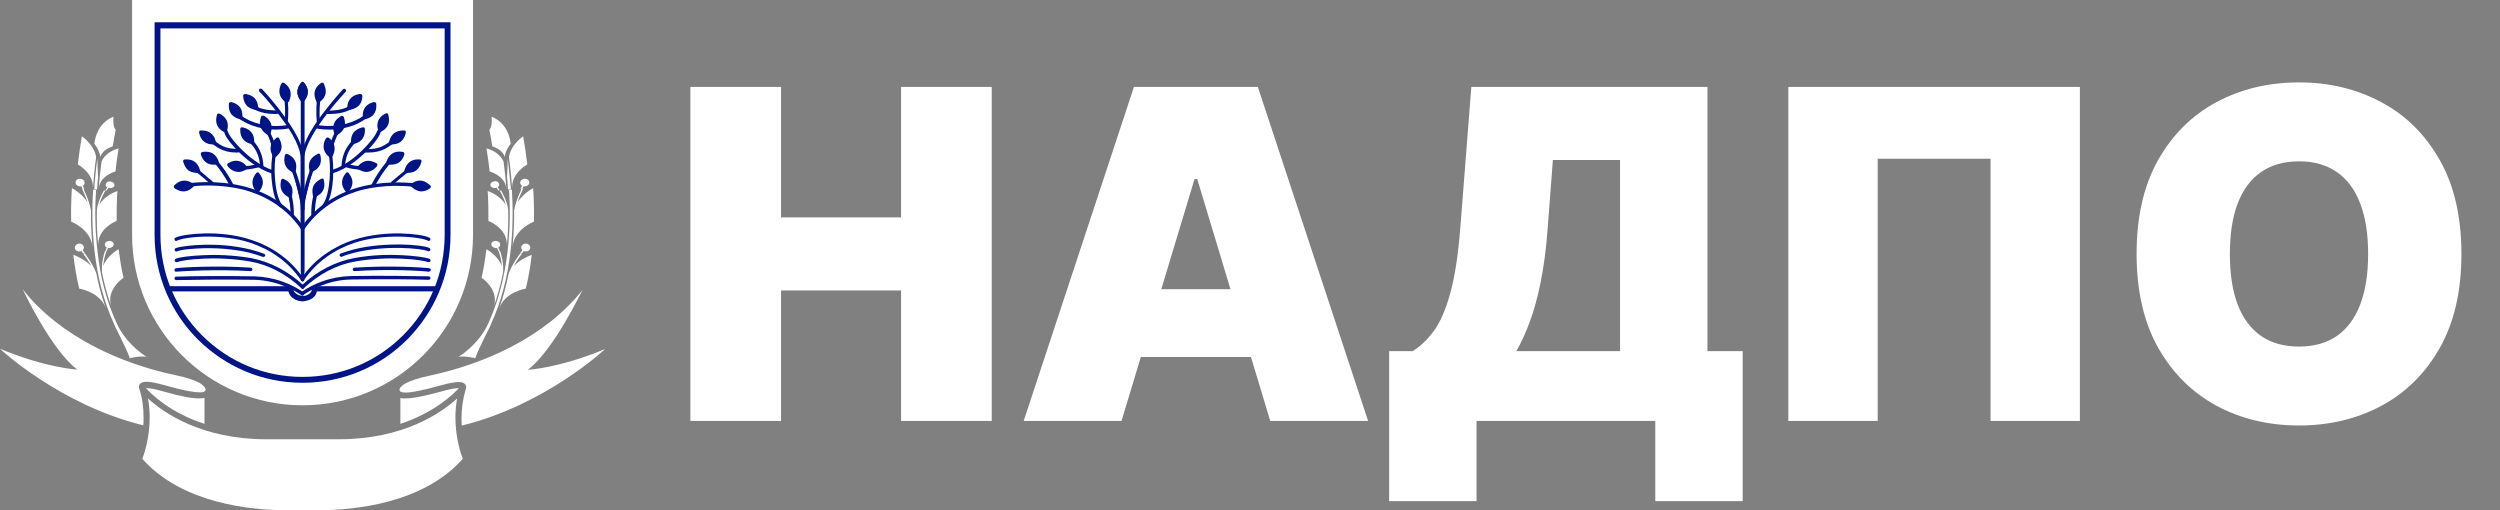 <?xml version="1.0" encoding="UTF-8"?> <svg xmlns="http://www.w3.org/2000/svg" width="196" height="40" viewBox="0 0 196 40" fill="none"><rect x="0" y="0" width="196" height="40" fill="#808080" stroke="none"/><path d="M12.848 30.7C14.247 31.103 15.091 31.237 15.628 31.237C15.781 31.237 15.916 31.218 16.031 31.198L16.031 33.231C13.327 32.349 11.87 30.911 11.448 30.431C11.467 30.431 11.467 30.431 11.486 30.431C11.716 30.431 12.138 30.489 12.848 30.7ZM16.011 30.7C15.992 30.719 15.877 30.777 15.628 30.757C15.187 30.757 14.362 30.623 12.982 30.221C12.234 30.01 11.793 29.933 11.486 29.933C11.313 29.933 11.179 29.952 11.064 30.029C10.949 30.086 10.872 30.24 10.892 30.335C10.892 30.412 10.911 30.47 10.93 30.508C11.179 31.275 11.256 32.023 11.256 32.733C11.256 32.943 11.256 33.154 11.237 33.346C4.66 31.735 0 27.344 0 27.344C3.643 28.859 6.059 28.974 6.059 28.974C4.008 27.44 1.783 22.685 1.783 22.685C4.717 26.424 9.549 28.533 13.768 29.415C14.707 29.607 15.302 29.837 15.666 30.029C15.685 30.048 16.376 30.47 16.011 30.7ZM35.705 32.733C35.705 34.305 36.126 35.57 36.28 35.973C33.173 39.482 27.766 40 24.985 40C24.449 40 22.991 40 22.454 40C19.674 40 14.267 39.482 11.16 35.973C11.313 35.57 11.735 34.305 11.735 32.733C11.735 32.253 11.697 31.755 11.601 31.237C12.809 32.349 15.781 34.439 20.882 34.439C21.687 34.439 25.772 34.439 26.558 34.439C31.659 34.439 34.631 32.349 35.839 31.237C35.743 31.755 35.705 32.272 35.705 32.733ZM41.38 28.993C41.38 28.993 43.797 28.878 47.44 27.363C47.44 27.363 42.78 31.755 36.203 33.365C36.184 33.173 36.184 32.963 36.184 32.752C36.184 32.061 36.28 31.294 36.51 30.527C36.529 30.489 36.548 30.451 36.548 30.355C36.548 30.259 36.491 30.105 36.376 30.048C36.261 29.971 36.126 29.952 35.954 29.952C35.647 29.952 35.206 30.029 34.458 30.24C33.078 30.623 32.253 30.777 31.812 30.777C31.582 30.777 31.467 30.738 31.428 30.719C31.064 30.489 31.754 30.067 31.774 30.067C32.138 29.875 32.732 29.645 33.672 29.453C37.91 28.552 42.723 26.462 45.676 22.723C45.657 22.704 43.432 27.459 41.38 28.993ZM31.39 33.231L31.39 31.198C31.505 31.237 31.639 31.237 31.793 31.237C32.33 31.237 33.154 31.083 34.573 30.7C35.302 30.489 35.724 30.431 35.935 30.431C35.954 30.431 35.954 30.431 35.973 30.431C35.551 30.892 34.094 32.33 31.39 33.231Z" fill="white"></path><path d="M10.355 0L10.355 18.408C10.355 25.791 16.338 31.774 23.721 31.774C31.103 31.774 37.086 25.791 37.086 18.408V0L10.355 0Z" fill="white"></path><path d="M35.321 1.745L35.321 18.409C35.321 21.63 34.017 24.506 31.927 26.616C29.818 28.725 26.922 30.01 23.72 30.01C20.499 30.01 17.622 28.706 15.513 26.616C13.404 24.506 12.119 21.611 12.119 18.409L12.119 1.745L35.321 1.745ZM34.861 2.224L12.579 2.224L12.579 18.409C12.579 21.381 13.73 24.18 15.839 26.29C17.948 28.399 20.748 29.549 23.72 29.549C26.692 29.549 29.492 28.399 31.601 26.29C33.711 24.18 34.861 21.381 34.861 18.409L34.861 2.224Z" fill="#001585"></path><path d="M9.299 19.54C9.395 20.288 9.51 21.036 9.683 21.784C9.683 21.764 8.283 22.704 8.724 24.027C8.417 23.145 8.168 22.263 7.995 21.343V21.323C7.957 20.844 8.034 20.345 8.149 19.943C8.168 19.847 8.206 19.751 8.245 19.674L8.36 19.655C8.245 19.962 8.13 20.384 8.091 20.844C8.398 20.096 9.088 19.655 9.299 19.54ZM9.146 25.331C9.875 27.018 11.62 28.111 11.562 27.977C10.987 27.881 10.162 28.073 10.181 28.092C9.913 27.287 8.916 25.446 8.954 25.427C8.13 23.644 7.65 21.707 7.42 19.77L7.65 19.751C7.861 21.669 8.321 23.567 9.146 25.331ZM8.302 24.18C7.861 22.896 6.231 22.627 6.212 22.627C6.001 21.745 5.848 20.863 5.752 19.981C5.963 20.058 6.653 20.326 7.152 20.863C6.941 20.48 6.711 20.134 6.519 19.885L6.653 19.866C6.711 19.943 6.768 20.039 6.845 20.134C7.094 20.499 7.382 20.959 7.554 21.438C7.727 22.359 7.976 23.279 8.302 24.18Z" fill="white"></path><path d="M7.305 14.861L7.535 14.88C7.42 16.51 7.459 18.14 7.65 19.751L7.42 19.77C7.229 18.14 7.19 16.491 7.305 14.861ZM6.5 19.655C6.557 19.712 6.596 19.77 6.653 19.847L6.519 19.866C6.481 19.808 6.442 19.77 6.404 19.712L6.385 19.674L6.346 19.693C6.308 19.712 6.289 19.712 6.251 19.712C6.059 19.732 5.886 19.617 5.867 19.444C5.848 19.271 6.001 19.118 6.193 19.099C6.385 19.08 6.557 19.214 6.577 19.367C6.577 19.444 6.557 19.521 6.519 19.578L6.5 19.598V19.655ZM9.204 14.976C9.146 15.762 9.146 16.529 9.146 17.316C9.146 17.316 7.574 17.929 7.708 19.31C7.612 18.389 7.574 17.45 7.593 16.529V16.51C7.631 16.031 7.823 15.552 8.015 15.187C8.053 15.091 8.111 15.014 8.149 14.938H8.264C8.091 15.226 7.9 15.628 7.785 16.05C8.206 15.36 8.973 15.053 9.204 14.976ZM6.672 15.091C6.864 15.494 7.037 15.992 7.133 16.491C7.113 17.431 7.171 18.389 7.248 19.329C7.113 17.968 5.579 17.373 5.579 17.373C5.56 16.491 5.579 15.609 5.637 14.746C5.829 14.842 6.462 15.245 6.864 15.858C6.73 15.456 6.557 15.072 6.423 14.784H6.557C6.577 14.899 6.615 14.995 6.672 15.091ZM8.916 19.118V19.137C8.935 19.271 8.801 19.406 8.609 19.444H8.59H8.513H8.475L8.456 19.482C8.437 19.54 8.398 19.598 8.379 19.655L8.264 19.674C8.302 19.578 8.322 19.502 8.36 19.444L8.379 19.406L8.341 19.387C8.283 19.348 8.226 19.291 8.226 19.214V19.195C8.206 19.041 8.341 18.907 8.532 18.888H8.552C8.724 18.869 8.878 18.965 8.916 19.118Z" fill="white"></path><path d="M7.402 11.275C7.44 10.796 7.709 9.626 8.898 9.146C8.898 9.146 8.802 9.875 9.07 10.182C8.974 10.604 8.917 11.045 8.84 11.467C8.495 11.601 8.054 11.793 7.862 12.291C7.805 11.889 7.613 11.543 7.402 11.275ZM7.632 12.445C7.632 12.924 7.67 13.403 7.69 13.864C7.651 14.19 7.632 14.535 7.613 14.861L7.383 14.842C7.44 14.055 7.517 13.25 7.632 12.445ZM6.501 14.592C6.539 14.65 6.577 14.726 6.616 14.803H6.482C6.443 14.746 6.424 14.688 6.405 14.65L6.386 14.611H6.347C6.309 14.611 6.271 14.631 6.251 14.611C6.06 14.592 5.906 14.458 5.925 14.286C5.945 14.113 6.098 13.998 6.309 14.017C6.501 14.036 6.654 14.19 6.635 14.343C6.635 14.42 6.597 14.477 6.539 14.535L6.482 14.554L6.501 14.592ZM7.747 14.803C7.785 14.094 7.862 13.384 7.958 12.675C8.265 11.946 9.089 11.678 9.3 11.639C9.204 12.234 9.109 12.847 9.051 13.442C9.051 13.442 7.805 13.768 7.747 14.803ZM7.536 12.33C7.421 13.135 7.344 13.96 7.287 14.765C7.364 13.576 6.117 12.905 6.098 12.886C6.194 12.138 6.29 11.409 6.424 10.681C6.616 10.834 7.421 11.447 7.536 12.33ZM8.994 14.496C8.974 14.65 8.84 14.746 8.648 14.746H8.629L8.533 14.726H8.495L8.476 14.765C8.437 14.822 8.399 14.861 8.361 14.938H8.246C8.303 14.861 8.342 14.784 8.38 14.726L8.399 14.707L8.38 14.688C8.322 14.631 8.284 14.573 8.284 14.496V14.477C8.303 14.324 8.437 14.209 8.629 14.228H8.648C8.84 14.247 8.974 14.362 8.974 14.516L8.994 14.496Z" fill="white"></path><path d="M38.139 19.54C38.043 20.288 37.928 21.036 37.756 21.784C37.756 21.764 39.155 22.704 38.714 24.027C39.021 23.145 39.27 22.263 39.443 21.343V21.323C39.481 20.844 39.405 20.345 39.29 19.943C39.27 19.847 39.232 19.751 39.194 19.674L39.079 19.655C39.194 19.962 39.309 20.384 39.347 20.844C39.04 20.096 38.35 19.655 38.139 19.54ZM38.292 25.331C37.564 27.018 35.819 28.111 35.876 27.977C36.452 27.881 37.276 28.073 37.257 28.092C37.526 27.287 38.523 25.446 38.484 25.427C39.309 23.644 39.788 21.707 40.018 19.77L39.788 19.751C39.558 21.669 39.098 23.567 38.292 25.331ZM39.136 24.18C39.577 22.896 41.207 22.627 41.226 22.627C41.437 21.745 41.591 20.863 41.687 19.981C41.476 20.058 40.785 20.326 40.287 20.863C40.478 20.48 40.728 20.134 40.919 19.885L40.785 19.866C40.728 19.943 40.67 20.039 40.593 20.134C40.344 20.499 40.057 20.959 39.884 21.438C39.692 22.359 39.462 23.279 39.136 24.18Z" fill="white"></path><path d="M40.133 14.861L39.903 14.88C40.018 16.51 39.979 18.14 39.788 19.751L40.018 19.77C40.209 18.14 40.229 16.491 40.133 14.861ZM40.938 19.655C40.881 19.712 40.842 19.77 40.785 19.847L40.919 19.866C40.957 19.808 40.996 19.77 41.034 19.712L41.053 19.674L41.092 19.693C41.13 19.712 41.149 19.712 41.187 19.712C41.379 19.732 41.552 19.617 41.571 19.444C41.59 19.271 41.437 19.118 41.245 19.099C41.053 19.08 40.881 19.214 40.861 19.367C40.861 19.444 40.881 19.521 40.919 19.578L40.938 19.598V19.655ZM38.234 14.976C38.292 15.762 38.292 16.529 38.292 17.316C38.292 17.316 39.864 17.929 39.73 19.31C39.826 18.389 39.864 17.45 39.845 16.529V16.51C39.807 16.031 39.615 15.552 39.423 15.187C39.385 15.091 39.327 15.014 39.289 14.938H39.174C39.346 15.226 39.538 15.628 39.653 16.05C39.212 15.36 38.465 15.053 38.234 14.976ZM40.766 15.091C40.574 15.494 40.401 15.992 40.305 16.491C40.325 17.431 40.267 18.389 40.19 19.329C40.325 17.968 41.858 17.373 41.858 17.373C41.878 16.491 41.858 15.609 41.801 14.746C41.609 14.842 40.977 15.245 40.574 15.858C40.708 15.456 40.881 15.072 41.015 14.784H40.881C40.861 14.899 40.804 14.995 40.766 15.091ZM38.522 19.118V19.137C38.503 19.271 38.637 19.406 38.829 19.444H38.848H38.925H38.963L38.982 19.482C39.001 19.54 39.04 19.598 39.059 19.655L39.174 19.674C39.136 19.578 39.116 19.502 39.078 19.444L39.059 19.406L39.097 19.387C39.155 19.348 39.212 19.291 39.212 19.214V19.195C39.231 19.041 39.097 18.907 38.906 18.888H38.886C38.714 18.869 38.541 18.965 38.522 19.118Z" fill="white"></path><path d="M40.037 11.275C39.999 10.796 39.73 9.626 38.541 9.146C38.541 9.146 38.637 9.875 38.369 10.182C38.465 10.604 38.522 11.045 38.599 11.467C38.944 11.601 39.385 11.793 39.577 12.291C39.615 11.889 39.826 11.543 40.037 11.275ZM39.807 12.445C39.807 12.924 39.769 13.403 39.749 13.864C39.788 14.19 39.807 14.535 39.826 14.861L40.056 14.842C39.98 14.055 39.903 13.25 39.807 12.445ZM40.919 14.592C40.881 14.65 40.842 14.726 40.804 14.803H40.938C40.977 14.746 40.996 14.688 41.015 14.65L41.034 14.611H41.072C41.111 14.611 41.149 14.631 41.168 14.611C41.36 14.592 41.514 14.458 41.494 14.286C41.475 14.113 41.322 13.998 41.111 14.017C40.919 14.036 40.766 14.19 40.785 14.343C40.785 14.42 40.823 14.477 40.881 14.535L40.9 14.554L40.919 14.592ZM39.692 14.803C39.654 14.094 39.577 13.384 39.481 12.675C39.174 11.946 38.35 11.678 38.139 11.639C38.234 12.234 38.33 12.847 38.388 13.442C38.369 13.442 39.634 13.768 39.692 14.803ZM39.903 12.33C40.018 13.135 40.095 13.96 40.152 14.765C40.075 13.576 41.322 12.905 41.341 12.886C41.245 12.138 41.149 11.409 41.015 10.681C40.804 10.834 40.018 11.447 39.903 12.33ZM38.446 14.496C38.465 14.65 38.599 14.746 38.791 14.746H38.81L38.886 14.726L38.925 14.707L38.944 14.746C38.982 14.803 39.021 14.842 39.059 14.918H39.174C39.117 14.842 39.078 14.765 39.04 14.707L39.021 14.688L39.04 14.669C39.097 14.611 39.136 14.554 39.136 14.477V14.458C39.117 14.305 38.982 14.19 38.791 14.209H38.772C38.58 14.228 38.446 14.343 38.446 14.496Z" fill="white"></path><path d="M34.181 22.848L24.656 22.848C24.542 22.848 24.451 22.757 24.451 22.643C24.451 22.529 24.542 22.439 24.656 22.439L34.181 22.439C34.294 22.439 34.385 22.529 34.385 22.643C34.385 22.757 34.294 22.848 34.181 22.848Z" fill="#001585"></path><path d="M23.723 22.052C23.701 22.052 23.678 22.052 23.655 22.029C23.587 21.984 23.564 21.893 23.61 21.847C24.11 21.097 24.746 20.461 25.474 19.938C26.156 19.46 26.906 19.074 27.747 18.801C29.088 18.369 30.475 18.278 31.407 18.301C32.407 18.324 33.362 18.46 33.68 18.642C33.748 18.688 33.771 18.756 33.725 18.824C33.68 18.892 33.612 18.915 33.544 18.869C33.294 18.733 32.452 18.574 31.384 18.551C30.111 18.528 28.838 18.688 27.815 19.029C26.997 19.301 26.269 19.665 25.61 20.142C24.905 20.642 24.314 21.256 23.814 21.984C23.791 22.029 23.769 22.052 23.723 22.052Z" fill="#001585"></path><path d="M26.77 20.142C26.724 20.142 26.656 20.097 26.633 20.052C26.61 19.983 26.633 19.892 26.724 19.87C27.042 19.756 27.406 19.642 27.747 19.552C29.088 19.21 30.475 19.165 31.384 19.165C32.384 19.188 33.316 19.279 33.657 19.438C33.726 19.461 33.771 19.552 33.726 19.62C33.703 19.688 33.612 19.733 33.544 19.688C33.294 19.574 32.453 19.461 31.384 19.438C30.111 19.415 28.838 19.552 27.815 19.802C27.474 19.892 27.133 19.983 26.815 20.12C26.792 20.12 26.792 20.142 26.77 20.142Z" fill="#001585"></path><path d="M23.725 22.643C23.679 22.643 23.656 22.62 23.634 22.597C23.588 22.552 23.588 22.461 23.634 22.393C24.838 21.256 26.293 20.506 27.771 20.233C29.226 19.96 30.613 19.96 31.499 20.006C32.567 20.051 33.363 20.188 33.659 20.279C33.727 20.302 33.772 20.392 33.749 20.461C33.727 20.529 33.636 20.574 33.568 20.552C33.34 20.461 32.59 20.324 31.476 20.279C30.59 20.233 29.248 20.256 27.816 20.506C26.384 20.756 24.975 21.506 23.816 22.597C23.793 22.643 23.747 22.643 23.725 22.643Z" fill="#001585"></path><path d="M33.612 21.302C33.112 21.234 30.498 21.075 27.793 21.256C27.724 21.256 27.656 21.211 27.656 21.12C27.656 21.052 27.702 20.984 27.793 20.984C30.52 20.802 33.157 20.961 33.657 21.029C33.726 21.029 33.794 21.097 33.771 21.188C33.748 21.256 33.68 21.302 33.612 21.302Z" fill="#001585"></path><path d="M23.724 23.166C23.679 23.166 23.634 23.143 23.611 23.097C23.565 23.029 23.588 22.938 23.634 22.893C24.088 22.575 24.656 22.279 25.225 22.074C25.975 21.802 26.725 21.665 27.475 21.642C30.021 21.597 32.203 21.642 33.613 21.665C33.681 21.665 33.749 21.733 33.749 21.802C33.749 21.87 33.681 21.938 33.613 21.938C32.203 21.893 30.021 21.87 27.475 21.915C25.588 21.961 24.179 22.847 23.793 23.12C23.77 23.143 23.747 23.166 23.724 23.166Z" fill="#001585"></path><path d="M23.724 23.62C23.61 23.62 23.52 23.529 23.52 23.416C23.52 23.302 23.61 23.211 23.724 23.211C23.929 23.211 24.111 23.143 24.247 23.029C24.383 22.938 24.451 22.802 24.451 22.666C24.451 22.552 24.543 22.461 24.656 22.461C24.77 22.461 24.861 22.552 24.861 22.666C24.861 22.938 24.747 23.188 24.52 23.37C24.292 23.507 24.02 23.62 23.724 23.62Z" fill="#001585"></path><path d="M23.724 23.62C23.429 23.62 23.156 23.53 22.929 23.348C22.702 23.166 22.588 22.916 22.588 22.643C22.588 22.529 22.679 22.439 22.793 22.439C22.906 22.439 22.997 22.529 22.997 22.643C22.997 22.779 23.065 22.916 23.202 23.007C23.338 23.12 23.52 23.189 23.724 23.189C23.838 23.189 23.929 23.28 23.929 23.393C23.929 23.53 23.838 23.62 23.724 23.62Z" fill="#001585"></path><path d="M22.792 22.848L13.267 22.848C13.153 22.848 13.062 22.757 13.062 22.643C13.062 22.529 13.153 22.439 13.267 22.439L22.792 22.439C22.905 22.439 22.996 22.529 22.996 22.643C22.996 22.757 22.905 22.848 22.792 22.848Z" fill="#001585"></path><path d="M23.724 22.052C23.679 22.052 23.633 22.029 23.611 21.983C23.11 21.256 22.52 20.642 21.815 20.142C21.156 19.665 20.428 19.301 19.61 19.028C18.587 18.687 17.314 18.528 16.041 18.551C14.972 18.573 14.131 18.733 13.881 18.869C13.813 18.915 13.722 18.892 13.699 18.823C13.654 18.755 13.677 18.664 13.745 18.642C14.086 18.46 15.018 18.323 16.018 18.301C16.95 18.278 18.314 18.346 19.678 18.801C20.519 19.074 21.292 19.46 21.951 19.937C22.679 20.46 23.292 21.097 23.815 21.847C23.861 21.915 23.838 22.006 23.77 22.029C23.77 22.052 23.747 22.052 23.724 22.052Z" fill="#001585"></path><path d="M20.656 20.142C20.633 20.142 20.633 20.142 20.61 20.142C20.292 20.029 19.951 19.915 19.61 19.824C18.587 19.574 17.314 19.438 16.041 19.46C15.246 19.483 14.2 19.551 13.882 19.71C13.814 19.733 13.723 19.71 13.7 19.642C13.677 19.574 13.7 19.483 13.768 19.46C14.109 19.324 15.041 19.21 16.041 19.188C16.973 19.165 18.337 19.233 19.678 19.574C20.042 19.665 20.383 19.779 20.701 19.892C20.77 19.915 20.815 20.006 20.792 20.074C20.77 20.097 20.724 20.142 20.656 20.142Z" fill="#001585"></path><path d="M23.724 22.643C23.679 22.643 23.656 22.62 23.633 22.598C22.474 21.506 21.064 20.756 19.632 20.506C18.2 20.256 16.836 20.233 15.973 20.279C14.859 20.324 14.108 20.461 13.881 20.552C13.813 20.574 13.722 20.529 13.699 20.461C13.677 20.393 13.722 20.302 13.79 20.279C14.086 20.165 14.881 20.052 15.95 20.006C16.836 19.961 18.223 19.983 19.678 20.233C21.155 20.506 22.633 21.279 23.815 22.393C23.86 22.439 23.883 22.529 23.815 22.598C23.792 22.643 23.747 22.643 23.724 22.643Z" fill="#001585"></path><path d="M13.812 21.302C13.744 21.302 13.676 21.256 13.676 21.188C13.676 21.12 13.721 21.052 13.789 21.029C14.29 20.961 16.927 20.802 19.654 20.984C19.723 20.984 19.791 21.052 19.791 21.12C19.791 21.188 19.723 21.256 19.654 21.256C16.927 21.097 14.335 21.256 13.812 21.302C13.835 21.302 13.812 21.302 13.812 21.302Z" fill="#001585"></path><path d="M23.723 23.166C23.701 23.166 23.678 23.166 23.633 23.143C23.246 22.87 21.837 21.984 19.95 21.938C17.404 21.893 15.244 21.938 13.812 21.961C13.744 21.961 13.676 21.893 13.676 21.825C13.676 21.756 13.744 21.688 13.812 21.688C15.244 21.643 17.427 21.62 19.95 21.665C20.7 21.688 21.45 21.825 22.2 22.097C22.769 22.302 23.337 22.597 23.792 22.916C23.86 22.961 23.86 23.052 23.814 23.12C23.792 23.143 23.769 23.166 23.723 23.166Z" fill="#001585"></path><path d="M23.725 18.051C23.679 18.051 23.634 18.028 23.611 17.983C23.111 17.255 22.52 16.642 21.815 16.142C21.156 15.664 20.429 15.3 19.61 15.028C18.883 14.778 18.042 14.641 17.155 14.573C16.428 14.527 15.678 14.527 15.018 14.618C14.95 14.618 14.882 14.573 14.859 14.505C14.859 14.437 14.905 14.368 14.973 14.346C15.564 14.277 17.678 14.118 19.701 14.778C20.542 15.05 21.315 15.437 21.974 15.914C22.702 16.437 23.316 17.073 23.839 17.824C23.884 17.892 23.861 17.983 23.793 18.006C23.77 18.028 23.748 18.051 23.725 18.051Z" fill="#001585"></path><path d="M23.997 7.207C23.997 7.571 23.702 7.866 23.702 7.866C23.702 7.866 23.406 7.571 23.406 7.207C23.406 6.843 23.702 6.548 23.702 6.548C23.702 6.548 23.997 6.843 23.997 7.207Z" fill="#001585"></path><path d="M23.724 8.003C23.678 8.003 23.655 7.981 23.633 7.958C23.61 7.935 23.314 7.617 23.314 7.208C23.314 6.799 23.633 6.458 23.633 6.458C23.655 6.435 23.701 6.412 23.724 6.412C23.746 6.412 23.792 6.435 23.815 6.458C23.837 6.48 24.133 6.799 24.133 7.208C24.133 7.617 23.815 7.958 23.815 7.958C23.792 8.003 23.746 8.003 23.724 8.003ZM23.724 6.776C23.655 6.889 23.587 7.026 23.587 7.208C23.587 7.367 23.655 7.526 23.724 7.64C23.792 7.526 23.86 7.39 23.86 7.208C23.86 7.049 23.792 6.889 23.724 6.776Z" fill="#001585"></path><path d="M22.61 7.208C22.701 7.572 22.496 7.913 22.496 7.913C22.496 7.913 22.155 7.708 22.064 7.344C21.973 6.981 22.178 6.64 22.178 6.64C22.178 6.64 22.519 6.844 22.61 7.208Z" fill="#001585"></path><path d="M22.496 8.049C22.473 8.049 22.45 8.049 22.428 8.026C22.405 8.026 22.018 7.776 21.927 7.367C21.837 6.958 22.041 6.571 22.064 6.549C22.087 6.526 22.109 6.503 22.155 6.48C22.2 6.48 22.223 6.48 22.268 6.503C22.291 6.503 22.678 6.753 22.768 7.162C22.86 7.572 22.655 7.958 22.632 7.981C22.609 8.004 22.587 8.026 22.541 8.049C22.518 8.049 22.496 8.049 22.496 8.049ZM22.223 6.867C22.177 6.981 22.155 7.162 22.177 7.322C22.223 7.481 22.337 7.617 22.428 7.708C22.473 7.594 22.496 7.412 22.473 7.253C22.428 7.072 22.314 6.935 22.223 6.867Z" fill="#001585"></path><path d="M18.699 8.504C18.904 8.799 18.835 9.208 18.835 9.208C18.835 9.208 18.426 9.14 18.221 8.822C18.017 8.526 18.085 8.117 18.085 8.117C18.085 8.117 18.472 8.208 18.699 8.504Z" fill="#001585"></path><path d="M18.836 9.345H18.813C18.79 9.345 18.358 9.254 18.108 8.913C17.881 8.572 17.949 8.118 17.949 8.118C17.949 8.072 17.972 8.049 18.017 8.027C18.04 8.004 18.085 8.004 18.131 8.004C18.154 8.004 18.585 8.095 18.836 8.436C19.063 8.777 18.995 9.231 18.995 9.231C18.995 9.277 18.972 9.3 18.927 9.322C18.881 9.345 18.858 9.345 18.836 9.345ZM18.199 8.322C18.199 8.436 18.222 8.618 18.335 8.754C18.426 8.89 18.585 8.981 18.699 9.027C18.699 8.913 18.677 8.731 18.563 8.595C18.472 8.436 18.313 8.368 18.199 8.322Z" fill="#001585"></path><path d="M19.837 7.798C20.088 8.071 20.065 8.48 20.065 8.48C20.065 8.48 19.656 8.458 19.406 8.185C19.155 7.912 19.178 7.503 19.178 7.503C19.178 7.503 19.61 7.526 19.837 7.798Z" fill="#001585"></path><path d="M20.087 8.617C20.065 8.617 20.065 8.617 20.087 8.617C20.065 8.617 19.61 8.572 19.337 8.276C19.064 7.958 19.064 7.526 19.064 7.504C19.064 7.458 19.087 7.435 19.11 7.413C19.133 7.39 19.178 7.367 19.224 7.367C19.246 7.367 19.701 7.413 19.974 7.708C20.247 8.026 20.247 8.458 20.247 8.481C20.247 8.527 20.224 8.549 20.201 8.572C20.156 8.595 20.11 8.617 20.087 8.617ZM19.337 7.663C19.36 7.776 19.405 7.958 19.519 8.072C19.633 8.208 19.792 8.254 19.928 8.299C19.905 8.186 19.86 8.004 19.746 7.89C19.633 7.754 19.474 7.685 19.337 7.663Z" fill="#001585"></path><path d="M21.11 9.731C21.224 10.072 21.064 10.458 21.064 10.458C21.064 10.458 20.701 10.276 20.564 9.935C20.451 9.594 20.61 9.208 20.61 9.208C20.61 9.208 20.996 9.39 21.11 9.731Z" fill="#001585"></path><path d="M21.064 10.595C21.041 10.595 21.019 10.595 20.996 10.572C20.973 10.572 20.587 10.367 20.428 9.958C20.291 9.572 20.473 9.163 20.473 9.14C20.496 9.094 20.519 9.072 20.564 9.072C20.61 9.049 20.632 9.072 20.678 9.072C20.701 9.072 21.087 9.276 21.246 9.685C21.382 10.072 21.201 10.481 21.201 10.504C21.178 10.549 21.155 10.572 21.11 10.572C21.087 10.595 21.064 10.595 21.064 10.595ZM20.701 9.435C20.678 9.549 20.655 9.731 20.701 9.89C20.769 10.049 20.882 10.163 20.973 10.254C20.996 10.14 21.019 9.958 20.973 9.799C20.928 9.617 20.791 9.504 20.701 9.435Z" fill="#001585"></path><path d="M16.451 10.549C16.746 10.776 16.792 11.185 16.792 11.185C16.792 11.185 16.383 11.231 16.087 11.004C15.792 10.776 15.746 10.367 15.746 10.367C15.746 10.367 16.155 10.322 16.451 10.549Z" fill="#001585"></path><path d="M16.701 11.322C16.541 11.322 16.246 11.299 16.019 11.117C15.678 10.867 15.609 10.413 15.609 10.39C15.609 10.344 15.609 10.322 15.632 10.276C15.655 10.254 15.678 10.231 15.723 10.231C15.746 10.231 16.2 10.185 16.519 10.435C16.86 10.685 16.928 11.14 16.928 11.163C16.928 11.208 16.928 11.231 16.905 11.276C16.882 11.299 16.86 11.322 16.814 11.322C16.791 11.322 16.769 11.322 16.701 11.322ZM15.928 10.526C15.973 10.64 16.041 10.799 16.178 10.913C16.314 11.026 16.496 11.049 16.61 11.049C16.564 10.935 16.496 10.776 16.36 10.663C16.223 10.572 16.041 10.526 15.928 10.526Z" fill="#001585"></path><path d="M14.404 14.3C14.768 14.255 15.086 14.527 15.086 14.527C15.086 14.527 14.813 14.846 14.45 14.868C14.086 14.914 13.768 14.641 13.768 14.641C13.768 14.641 14.04 14.323 14.404 14.3Z" fill="#001585"></path><path d="M14.381 15.005C13.995 15.005 13.699 14.755 13.676 14.755C13.654 14.732 13.631 14.687 13.631 14.664C13.631 14.619 13.631 14.596 13.654 14.55C13.676 14.528 13.972 14.187 14.381 14.164C14.79 14.118 15.154 14.414 15.154 14.414C15.177 14.437 15.199 14.482 15.199 14.505C15.199 14.55 15.199 14.573 15.177 14.619C15.154 14.641 14.858 14.982 14.449 15.005C14.449 15.005 14.427 15.005 14.381 15.005ZM13.995 14.619C14.108 14.687 14.267 14.732 14.449 14.732C14.608 14.71 14.768 14.619 14.858 14.55C14.745 14.482 14.586 14.437 14.404 14.437C14.245 14.437 14.108 14.528 13.995 14.619Z" fill="#001585"></path><path d="M17.654 9.503C17.79 9.844 17.654 10.23 17.654 10.23C17.654 10.23 17.267 10.071 17.131 9.73C16.994 9.389 17.131 9.003 17.131 9.003C17.131 9.003 17.517 9.162 17.654 9.503Z" fill="#001585"></path><path d="M17.654 10.367C17.632 10.367 17.609 10.367 17.609 10.367C17.586 10.367 17.177 10.186 17.018 9.799C16.859 9.413 17.018 9.003 17.018 8.981C17.041 8.935 17.064 8.913 17.086 8.913C17.132 8.89 17.154 8.89 17.2 8.913C17.223 8.913 17.632 9.094 17.791 9.481C17.95 9.867 17.791 10.277 17.791 10.299C17.768 10.299 17.745 10.345 17.7 10.345C17.7 10.367 17.677 10.367 17.654 10.367ZM17.223 9.231C17.2 9.344 17.2 9.526 17.268 9.685C17.336 9.845 17.473 9.958 17.564 10.026C17.586 9.913 17.586 9.731 17.518 9.572C17.45 9.413 17.314 9.299 17.223 9.231Z" fill="#001585"></path><path d="M15.22 12.778C15.516 12.982 15.584 13.392 15.584 13.392C15.584 13.392 15.175 13.46 14.879 13.232C14.584 13.028 14.516 12.619 14.516 12.619C14.516 12.619 14.925 12.573 15.22 12.778Z" fill="#001585"></path><path d="M15.449 13.55C15.289 13.55 15.017 13.527 14.789 13.368C14.448 13.118 14.38 12.686 14.357 12.664C14.357 12.618 14.357 12.595 14.38 12.55C14.403 12.527 14.426 12.505 14.471 12.505C14.494 12.505 14.948 12.436 15.267 12.686C15.608 12.937 15.676 13.368 15.699 13.391C15.699 13.437 15.699 13.459 15.676 13.505C15.653 13.527 15.63 13.55 15.585 13.55C15.585 13.55 15.54 13.55 15.449 13.55ZM14.698 12.755C14.744 12.868 14.835 13.027 14.971 13.118C15.108 13.209 15.289 13.255 15.403 13.255C15.358 13.141 15.267 12.982 15.13 12.891C14.994 12.8 14.812 12.777 14.698 12.755Z" fill="#001585"></path><path d="M18.656 12.777C19.02 12.846 19.247 13.164 19.247 13.164C19.247 13.164 18.906 13.391 18.542 13.323C18.178 13.255 17.951 12.937 17.951 12.937C17.951 12.937 18.292 12.709 18.656 12.777Z" fill="#001585"></path><path d="M18.678 13.482C18.633 13.482 18.587 13.482 18.519 13.459C18.11 13.391 17.837 13.027 17.837 13.005C17.814 12.982 17.814 12.936 17.814 12.891C17.814 12.845 17.837 12.823 17.883 12.8C17.905 12.8 18.269 12.527 18.678 12.618C19.087 12.686 19.36 13.05 19.36 13.073C19.383 13.095 19.383 13.141 19.383 13.187C19.383 13.232 19.36 13.255 19.315 13.277C19.315 13.277 19.042 13.482 18.678 13.482ZM18.178 12.982C18.269 13.073 18.405 13.164 18.587 13.209C18.747 13.232 18.928 13.187 19.042 13.141C18.951 13.05 18.815 12.959 18.633 12.914C18.474 12.868 18.292 12.936 18.178 12.982Z" fill="#001585"></path><path d="M20.474 14.301C20.474 14.665 20.178 14.96 20.178 14.96C20.178 14.96 19.883 14.665 19.883 14.301C19.883 13.937 20.178 13.642 20.178 13.642C20.178 13.642 20.497 13.937 20.474 14.301Z" fill="#001585"></path><path d="M20.2 15.096C20.155 15.096 20.132 15.073 20.109 15.051C20.087 15.028 19.791 14.71 19.791 14.3C19.791 13.891 20.109 13.55 20.109 13.55C20.132 13.528 20.177 13.505 20.2 13.505C20.246 13.505 20.268 13.528 20.291 13.55C20.314 13.573 20.609 13.891 20.609 14.3C20.609 14.71 20.291 15.051 20.291 15.051C20.268 15.096 20.246 15.096 20.2 15.096ZM20.2 13.869C20.132 13.982 20.064 14.119 20.064 14.3C20.064 14.46 20.132 14.619 20.2 14.732C20.268 14.619 20.337 14.482 20.337 14.3H20.473H20.337C20.337 14.141 20.268 13.982 20.2 13.869Z" fill="#001585"></path><path d="M16.586 12.162C16.904 12.344 16.995 12.754 16.995 12.754C16.995 12.754 16.586 12.844 16.29 12.663C15.995 12.481 15.881 12.072 15.881 12.072C15.881 12.072 16.267 11.958 16.586 12.162Z" fill="#001585"></path><path d="M16.767 12.913C16.608 12.913 16.403 12.89 16.221 12.777C15.858 12.549 15.744 12.117 15.744 12.095C15.744 12.049 15.744 12.026 15.767 11.981C15.79 11.958 15.812 11.935 15.858 11.913C15.88 11.913 16.312 11.822 16.676 12.026C17.04 12.254 17.154 12.686 17.154 12.708C17.154 12.754 17.154 12.777 17.131 12.822C17.108 12.867 17.085 12.867 17.04 12.89C17.017 12.89 16.904 12.913 16.767 12.913ZM16.062 12.185C16.108 12.299 16.199 12.458 16.358 12.527C16.494 12.617 16.676 12.64 16.812 12.617C16.767 12.504 16.676 12.345 16.517 12.276C16.358 12.185 16.176 12.163 16.062 12.185Z" fill="#001585"></path><path d="M19.587 10.459C19.815 10.755 19.769 11.164 19.769 11.164C19.769 11.164 19.36 11.096 19.133 10.823C18.905 10.527 18.951 10.118 18.951 10.118C18.951 10.118 19.383 10.186 19.587 10.459Z" fill="#001585"></path><path d="M19.769 11.3C19.747 11.3 19.769 11.3 19.769 11.3C19.724 11.3 19.292 11.232 19.042 10.891C18.792 10.572 18.837 10.118 18.837 10.095C18.837 10.05 18.86 10.027 18.883 10.004C18.905 9.981 18.951 9.981 18.996 9.981C19.019 9.981 19.451 10.05 19.724 10.391C19.974 10.709 19.928 11.164 19.928 11.186C19.928 11.232 19.906 11.254 19.883 11.277C19.837 11.3 19.792 11.3 19.769 11.3ZM19.11 10.3C19.11 10.413 19.155 10.595 19.246 10.732C19.36 10.868 19.519 10.936 19.633 10.982C19.633 10.868 19.587 10.686 19.496 10.55C19.383 10.413 19.224 10.345 19.11 10.3Z" fill="#001585"></path><path d="M21.905 11.618C21.837 11.982 21.496 12.209 21.496 12.209C21.496 12.209 21.269 11.868 21.337 11.504C21.405 11.14 21.746 10.913 21.746 10.913C21.746 10.913 21.974 11.254 21.905 11.618Z" fill="#001585"></path><path d="M21.518 12.345H21.495C21.45 12.345 21.427 12.322 21.405 12.277C21.405 12.254 21.154 11.89 21.223 11.481C21.291 11.072 21.677 10.822 21.677 10.799C21.7 10.776 21.746 10.776 21.791 10.776C21.837 10.776 21.859 10.799 21.882 10.845C21.882 10.867 22.132 11.231 22.064 11.64C21.996 12.049 21.609 12.299 21.609 12.322C21.564 12.322 21.541 12.345 21.518 12.345ZM21.723 11.117C21.632 11.208 21.518 11.345 21.495 11.504C21.473 11.663 21.518 11.845 21.564 11.958C21.655 11.867 21.768 11.731 21.791 11.572C21.814 11.413 21.768 11.254 21.723 11.117Z" fill="#001585"></path><path d="M22.997 12.687C23.156 13.005 23.019 13.415 23.019 13.415C23.019 13.415 22.633 13.278 22.474 12.96C22.314 12.642 22.451 12.232 22.451 12.232C22.451 12.232 22.837 12.346 22.997 12.687Z" fill="#001585"></path><path d="M23.043 13.528C23.02 13.528 23.02 13.528 22.997 13.528C22.975 13.528 22.566 13.368 22.384 12.982C22.202 12.618 22.338 12.186 22.338 12.164C22.361 12.118 22.384 12.095 22.406 12.073C22.429 12.05 22.475 12.05 22.52 12.073C22.543 12.073 22.952 12.232 23.134 12.618C23.316 12.982 23.179 13.414 23.179 13.437C23.157 13.482 23.134 13.505 23.111 13.528C23.066 13.528 23.066 13.528 23.043 13.528ZM22.543 12.414C22.52 12.527 22.52 12.709 22.611 12.868C22.679 13.027 22.816 13.118 22.929 13.187C22.952 13.073 22.952 12.891 22.861 12.732C22.793 12.573 22.656 12.482 22.543 12.414Z" fill="#001585"></path><path d="M22.723 14.641C22.882 14.959 22.746 15.369 22.746 15.369C22.746 15.369 22.359 15.232 22.2 14.914C22.041 14.596 22.177 14.187 22.177 14.187C22.177 14.187 22.564 14.3 22.723 14.641Z" fill="#001585"></path><path d="M22.746 15.483C22.723 15.483 22.723 15.483 22.701 15.483C22.678 15.483 22.269 15.323 22.087 14.937C21.905 14.573 22.041 14.142 22.041 14.119C22.064 14.073 22.087 14.05 22.11 14.028C22.132 14.005 22.178 14.005 22.223 14.028C22.246 14.028 22.655 14.187 22.837 14.573C23.019 14.937 22.882 15.369 22.882 15.392C22.86 15.437 22.837 15.46 22.814 15.483C22.791 15.483 22.769 15.483 22.746 15.483ZM22.269 14.369C22.246 14.482 22.246 14.664 22.337 14.823C22.405 14.982 22.541 15.073 22.655 15.142C22.678 15.028 22.678 14.846 22.587 14.687C22.519 14.551 22.382 14.437 22.269 14.369Z" fill="#001585"></path><path d="M23.724 18.051C23.656 18.051 23.587 17.983 23.587 17.915L23.587 12.482C23.587 11.709 23.042 10.549 21.974 9.14C21.178 8.049 20.36 7.185 20.337 7.185C20.291 7.14 20.291 7.049 20.337 6.98C20.382 6.935 20.473 6.935 20.541 6.98C20.541 6.98 21.383 7.867 22.178 8.958C22.655 9.595 23.042 10.208 23.315 10.731C23.656 11.413 23.838 12.004 23.838 12.459L23.838 17.892C23.86 17.983 23.792 18.051 23.724 18.051Z" fill="#001585"></path><path d="M21.541 8.936C20.313 8.936 19.745 8.459 19.722 8.436C19.654 8.39 19.654 8.299 19.7 8.231C19.745 8.163 19.836 8.163 19.904 8.208C19.904 8.208 20.063 8.345 20.359 8.459C20.654 8.572 21.132 8.686 21.814 8.64C21.882 8.64 21.95 8.686 21.95 8.777C21.95 8.845 21.905 8.913 21.814 8.913C21.723 8.936 21.632 8.936 21.541 8.936Z" fill="#001585"></path><path d="M21.61 10.162C21.133 10.162 20.678 10.094 20.223 9.981C19.632 9.821 19.087 9.571 18.677 9.253C18.609 9.208 18.609 9.117 18.655 9.049C18.7 8.98 18.791 8.98 18.859 9.026C19.246 9.321 19.746 9.571 20.314 9.708C21.019 9.89 21.792 9.935 22.565 9.799C22.633 9.776 22.701 9.844 22.724 9.912C22.747 9.981 22.678 10.049 22.61 10.072C22.269 10.14 21.928 10.162 21.61 10.162Z" fill="#001585"></path><path d="M21.337 13.595C21.314 13.595 21.314 13.595 21.291 13.595C20.223 13.254 19.291 12.459 18.836 12.027C18.2 11.413 17.677 10.754 17.586 10.39C17.563 10.322 17.609 10.231 17.677 10.208C17.745 10.185 17.836 10.231 17.859 10.299C17.95 10.64 18.518 11.322 19.041 11.822C19.495 12.254 20.382 13.004 21.382 13.345C21.451 13.368 21.496 13.436 21.473 13.527C21.451 13.572 21.405 13.595 21.337 13.595Z" fill="#001585"></path><path d="M18.542 11.959C17.473 11.959 16.95 11.527 16.405 11.073C16.337 11.005 16.246 10.959 16.177 10.891C16.109 10.845 16.109 10.755 16.155 10.686C16.2 10.618 16.291 10.618 16.359 10.664C16.45 10.732 16.518 10.8 16.587 10.845C16.882 11.073 17.132 11.3 17.473 11.459C17.837 11.618 18.246 11.687 18.746 11.664C18.814 11.664 18.883 11.709 18.883 11.8C18.883 11.868 18.837 11.937 18.746 11.937C18.678 11.959 18.61 11.959 18.542 11.959Z" fill="#001585"></path><path d="M20.519 13.187C20.451 13.187 20.383 13.118 20.383 13.05C20.36 12.323 20.133 11.777 19.655 11.254C19.61 11.186 19.61 11.118 19.655 11.05C19.723 11.004 19.792 11.004 19.86 11.05C20.383 11.618 20.61 12.232 20.655 13.027C20.655 13.118 20.61 13.187 20.519 13.187Z" fill="#001585"></path><path d="M21.997 16.256C21.952 16.256 21.906 16.233 21.883 16.187C21.474 15.619 21.338 14.596 21.292 14.028C21.224 13.209 21.292 12.345 21.429 11.8C21.451 11.732 21.52 11.686 21.588 11.709C21.656 11.732 21.702 11.8 21.679 11.868C21.406 12.914 21.497 15.187 22.088 16.028C22.134 16.096 22.111 16.187 22.065 16.233C22.065 16.256 22.043 16.256 21.997 16.256Z" fill="#001585"></path><path d="M22.859 13.004C23.314 14.072 23.723 15.664 23.723 16.414L22.859 13.004Z" fill="#001585"></path><path d="M23.724 16.55C23.656 16.55 23.588 16.482 23.588 16.414C23.588 15.686 23.179 14.095 22.747 13.072C22.724 13.004 22.747 12.913 22.815 12.89C22.883 12.868 22.974 12.89 22.997 12.959C23.474 14.027 23.861 15.641 23.861 16.414C23.861 16.482 23.793 16.55 23.724 16.55Z" fill="#001585"></path><path d="M22.564 14.868C22.883 15.573 22.905 16.459 22.883 16.8L22.564 14.868Z" fill="#001585"></path><path d="M22.905 16.96C22.882 16.96 22.905 16.96 22.905 16.96C22.814 16.96 22.768 16.891 22.768 16.823C22.791 16.437 22.745 15.596 22.45 14.937C22.427 14.868 22.45 14.777 22.518 14.755C22.586 14.732 22.677 14.755 22.7 14.823C23.064 15.687 23.041 16.71 23.041 16.823C23.041 16.891 22.973 16.96 22.905 16.96Z" fill="#001585"></path><path d="M15.176 13.163C15.585 13.413 16.312 14.072 16.653 14.322L15.176 13.163Z" fill="#001585"></path><path d="M16.631 14.482C16.608 14.482 16.562 14.482 16.54 14.459C16.449 14.391 16.312 14.255 16.153 14.118C15.812 13.823 15.38 13.459 15.085 13.3C15.017 13.254 14.994 13.186 15.039 13.118C15.085 13.05 15.153 13.027 15.221 13.072C15.517 13.254 15.971 13.618 16.312 13.936C16.471 14.073 16.608 14.186 16.699 14.255C16.767 14.3 16.767 14.391 16.721 14.459C16.721 14.459 16.676 14.482 16.631 14.482Z" fill="#001585"></path><path d="M16.631 12.413C17.222 12.89 17.949 14.095 18.154 14.527L16.631 12.413Z" fill="#001585"></path><path d="M18.155 14.663C18.109 14.663 18.064 14.641 18.018 14.595C17.837 14.186 17.109 12.981 16.541 12.527C16.473 12.481 16.473 12.39 16.518 12.322C16.564 12.254 16.654 12.254 16.723 12.299C17.336 12.799 18.087 14.027 18.291 14.459C18.314 14.527 18.291 14.618 18.223 14.641C18.2 14.663 18.177 14.663 18.155 14.663Z" fill="#001585"></path><path d="M18.814 13.164C19.565 13.187 19.928 13.073 20.178 13.005L18.814 13.164Z" fill="#001585"></path><path d="M18.996 13.3C18.928 13.3 18.882 13.3 18.814 13.3C18.746 13.3 18.678 13.232 18.678 13.164C18.678 13.095 18.746 13.027 18.814 13.027C19.519 13.05 19.883 12.936 20.11 12.868H20.133C20.201 12.845 20.292 12.891 20.314 12.959C20.337 13.027 20.292 13.118 20.224 13.141H20.201C19.974 13.187 19.61 13.3 18.996 13.3Z" fill="#001585"></path><path d="M22.383 7.525C22.474 7.912 22.519 8.958 22.451 9.458L22.383 7.525Z" fill="#001585"></path><path d="M22.451 9.617C22.428 9.617 22.451 9.617 22.451 9.617C22.36 9.594 22.292 9.526 22.314 9.458C22.383 8.981 22.36 7.958 22.246 7.571C22.223 7.503 22.269 7.412 22.337 7.412C22.405 7.389 22.496 7.435 22.496 7.503C22.61 7.912 22.633 8.981 22.564 9.504C22.587 9.549 22.519 9.617 22.451 9.617Z" fill="#001585"></path><path d="M23.724 21.438C23.656 21.438 23.588 21.37 23.588 21.302L23.588 7.435C23.588 7.367 23.656 7.299 23.724 7.299C23.793 7.299 23.861 7.367 23.861 7.435L23.861 21.302C23.861 21.37 23.793 21.438 23.724 21.438Z" fill="#001585"></path><path d="M20.949 10.23C20.949 10.23 21.654 11.367 21.517 12.185L20.949 10.23Z" fill="#001585"></path><path d="M21.518 12.345C21.495 12.345 21.495 12.345 21.518 12.345C21.427 12.322 21.359 12.254 21.382 12.186C21.495 11.413 20.836 10.322 20.836 10.322C20.791 10.254 20.813 10.163 20.882 10.14C20.95 10.094 21.041 10.117 21.064 10.185C21.086 10.231 21.791 11.367 21.654 12.254C21.632 12.299 21.564 12.345 21.518 12.345Z" fill="#001585"></path><path d="M23.723 18.051C23.701 18.051 23.678 18.051 23.655 18.028C23.587 17.983 23.564 17.892 23.61 17.846C24.11 17.096 24.746 16.459 25.474 15.937C26.156 15.459 26.906 15.073 27.747 14.8C29.77 14.141 31.861 14.3 32.475 14.368C32.543 14.368 32.611 14.436 32.589 14.527C32.589 14.595 32.521 14.664 32.43 14.641C31.77 14.573 31.02 14.55 30.293 14.595C29.384 14.664 28.565 14.8 27.838 15.05C27.019 15.323 26.292 15.687 25.633 16.164C24.928 16.664 24.337 17.278 23.837 18.005C23.791 18.028 23.769 18.051 23.723 18.051Z" fill="#001585"></path><path d="M23.428 7.208C23.428 7.572 23.723 7.867 23.723 7.867C23.723 7.867 24.019 7.572 24.019 7.208C24.019 6.844 23.723 6.549 23.723 6.549C23.723 6.549 23.428 6.844 23.428 7.208Z" fill="#001585"></path><path d="M23.724 8.003C23.678 8.003 23.655 7.981 23.633 7.958C23.61 7.935 23.314 7.617 23.314 7.208C23.314 6.799 23.633 6.458 23.633 6.458C23.655 6.435 23.701 6.412 23.724 6.412C23.746 6.412 23.792 6.435 23.815 6.458C23.837 6.48 24.133 6.799 24.133 7.208C24.133 7.617 23.815 7.958 23.815 7.958C23.792 8.003 23.746 8.003 23.724 8.003ZM23.724 6.776C23.655 6.889 23.587 7.026 23.587 7.208C23.587 7.367 23.655 7.526 23.724 7.64C23.792 7.526 23.86 7.39 23.86 7.208C23.86 7.049 23.792 6.889 23.724 6.776Z" fill="#001585"></path><path d="M24.814 7.208C24.723 7.572 24.928 7.913 24.928 7.913C24.928 7.913 25.269 7.708 25.36 7.344C25.451 6.981 25.246 6.64 25.246 6.64C25.246 6.64 24.905 6.844 24.814 7.208Z" fill="#001585"></path><path d="M24.951 8.049C24.928 8.049 24.928 8.049 24.905 8.049C24.86 8.049 24.837 8.026 24.814 7.981C24.814 7.958 24.587 7.572 24.678 7.162C24.769 6.753 25.155 6.526 25.178 6.503C25.201 6.48 25.246 6.48 25.291 6.48C25.337 6.48 25.36 6.503 25.382 6.549C25.382 6.571 25.61 6.958 25.519 7.367C25.428 7.776 25.041 8.004 25.019 8.026C24.996 8.049 24.973 8.049 24.951 8.049ZM24.951 7.231C24.905 7.39 24.951 7.572 24.996 7.685C25.087 7.594 25.201 7.458 25.246 7.299C25.291 7.14 25.246 6.958 25.201 6.844C25.11 6.935 24.996 7.072 24.951 7.231Z" fill="#001585"></path><path d="M28.747 8.504C28.542 8.799 28.61 9.208 28.61 9.208C28.61 9.208 29.02 9.14 29.224 8.822C29.429 8.526 29.361 8.117 29.361 8.117C29.361 8.117 28.951 8.208 28.747 8.504Z" fill="#001585"></path><path d="M28.587 9.345C28.565 9.345 28.542 9.345 28.519 9.322C28.497 9.3 28.474 9.277 28.451 9.231C28.451 9.209 28.383 8.777 28.61 8.436C28.837 8.095 29.292 8.004 29.315 8.004C29.36 8.004 29.383 8.004 29.428 8.027C29.451 8.049 29.474 8.072 29.497 8.118C29.497 8.14 29.565 8.572 29.337 8.913C29.11 9.254 28.656 9.345 28.633 9.345C28.61 9.345 28.61 9.345 28.587 9.345ZM28.86 8.595C28.769 8.731 28.747 8.913 28.724 9.027C28.837 8.981 28.997 8.89 29.087 8.754C29.178 8.618 29.201 8.436 29.224 8.322C29.11 8.368 28.951 8.436 28.86 8.595Z" fill="#001585"></path><path d="M27.589 7.799C27.339 8.072 27.362 8.481 27.362 8.481C27.362 8.481 27.771 8.459 28.021 8.186C28.271 7.913 28.248 7.504 28.248 7.504C28.248 7.504 27.817 7.527 27.589 7.799Z" fill="#001585"></path><path d="M27.361 8.617C27.316 8.617 27.293 8.595 27.27 8.572C27.248 8.549 27.225 8.504 27.225 8.481C27.225 8.458 27.202 8.004 27.498 7.708C27.771 7.39 28.225 7.367 28.248 7.367C28.293 7.367 28.316 7.367 28.362 7.413C28.384 7.435 28.407 7.481 28.407 7.504C28.407 7.526 28.43 7.981 28.134 8.276C27.839 8.572 27.384 8.617 27.361 8.617ZM28.089 7.663C27.975 7.685 27.816 7.754 27.68 7.89C27.566 8.026 27.52 8.186 27.498 8.299C27.611 8.276 27.771 8.208 27.907 8.072C28.021 7.958 28.066 7.776 28.089 7.663Z" fill="#001585"></path><path d="M26.314 9.731C26.201 10.072 26.36 10.458 26.36 10.458C26.36 10.458 26.724 10.276 26.86 9.935C26.974 9.594 26.814 9.208 26.814 9.208C26.814 9.208 26.451 9.39 26.314 9.731Z" fill="#001585"></path><path d="M26.36 10.595C26.337 10.595 26.337 10.595 26.314 10.595C26.269 10.572 26.246 10.549 26.223 10.526C26.223 10.504 26.041 10.094 26.178 9.708C26.314 9.322 26.723 9.117 26.746 9.094C26.769 9.071 26.814 9.071 26.86 9.094C26.905 9.117 26.928 9.14 26.951 9.162C26.951 9.185 27.132 9.594 26.996 9.981C26.86 10.367 26.451 10.572 26.428 10.595C26.405 10.595 26.382 10.595 26.36 10.595ZM26.451 9.776C26.382 9.935 26.405 10.117 26.451 10.231C26.541 10.163 26.678 10.026 26.723 9.867C26.791 9.708 26.769 9.526 26.723 9.412C26.632 9.503 26.519 9.617 26.451 9.776Z" fill="#001585"></path><path d="M30.997 10.549C30.702 10.776 30.656 11.185 30.656 11.185C30.656 11.185 31.065 11.231 31.361 11.004C31.657 10.776 31.702 10.367 31.702 10.367C31.702 10.367 31.27 10.322 30.997 10.549Z" fill="#001585"></path><path d="M30.725 11.322C30.657 11.322 30.612 11.322 30.612 11.322C30.566 11.322 30.544 11.299 30.521 11.276C30.498 11.254 30.498 11.208 30.498 11.163C30.498 11.14 30.566 10.708 30.907 10.435C31.248 10.185 31.68 10.231 31.703 10.231C31.748 10.231 31.771 10.254 31.794 10.276C31.817 10.299 31.817 10.344 31.817 10.39C31.817 10.413 31.748 10.845 31.407 11.117C31.18 11.299 30.884 11.322 30.725 11.322ZM31.066 10.663C30.93 10.776 30.862 10.935 30.816 11.049C30.93 11.049 31.112 11.004 31.248 10.913C31.385 10.799 31.453 10.64 31.498 10.526C31.385 10.526 31.203 10.572 31.066 10.663Z" fill="#001585"></path><path d="M33.022 14.3C32.658 14.255 32.34 14.527 32.34 14.527C32.34 14.527 32.613 14.846 32.976 14.868C33.34 14.914 33.658 14.641 33.658 14.641C33.658 14.641 33.386 14.323 33.022 14.3Z" fill="#001585"></path><path d="M33.044 15.004C33.021 15.004 32.998 15.004 32.953 15.004C32.544 14.959 32.248 14.618 32.225 14.618C32.203 14.595 32.18 14.55 32.203 14.504C32.203 14.459 32.225 14.436 32.248 14.413C32.271 14.391 32.612 14.118 33.021 14.163C33.43 14.209 33.726 14.55 33.749 14.55C33.771 14.572 33.794 14.618 33.771 14.663C33.771 14.709 33.749 14.732 33.726 14.754C33.726 14.754 33.408 15.004 33.044 15.004ZM32.566 14.527C32.657 14.595 32.816 14.709 32.976 14.709C33.135 14.732 33.317 14.663 33.43 14.595C33.339 14.527 33.18 14.413 33.021 14.413C32.839 14.413 32.68 14.482 32.566 14.527Z" fill="#001585"></path><path d="M29.77 9.504C29.633 9.845 29.77 10.231 29.77 10.231C29.77 10.231 30.156 10.072 30.292 9.731C30.429 9.39 30.292 9.004 30.292 9.004C30.292 9.004 29.929 9.163 29.77 9.504Z" fill="#001585"></path><path d="M29.77 10.368C29.748 10.368 29.725 10.368 29.725 10.345C29.679 10.322 29.657 10.3 29.657 10.277C29.657 10.254 29.497 9.845 29.657 9.458C29.816 9.072 30.248 8.89 30.248 8.89C30.293 8.867 30.316 8.867 30.361 8.89C30.407 8.913 30.43 8.936 30.43 8.958C30.43 8.981 30.589 9.39 30.43 9.777C30.27 10.163 29.838 10.345 29.838 10.345C29.816 10.368 29.793 10.368 29.77 10.368ZM30.202 9.231C30.089 9.299 29.975 9.413 29.907 9.572C29.838 9.731 29.838 9.913 29.861 10.027C29.975 9.959 30.089 9.845 30.157 9.686C30.248 9.527 30.225 9.345 30.202 9.231Z" fill="#001585"></path><path d="M32.204 12.778C31.908 12.982 31.84 13.392 31.84 13.392C31.84 13.392 32.249 13.46 32.544 13.232C32.84 13.005 32.908 12.619 32.908 12.619C32.908 12.619 32.499 12.573 32.204 12.778Z" fill="#001585"></path><path d="M31.976 13.55C31.885 13.55 31.84 13.55 31.817 13.55C31.771 13.55 31.749 13.527 31.726 13.505C31.703 13.482 31.703 13.437 31.703 13.391C31.703 13.368 31.794 12.937 32.135 12.686C32.476 12.436 32.908 12.505 32.931 12.505C32.976 12.505 32.999 12.527 33.022 12.55C33.044 12.573 33.044 12.618 33.044 12.664C33.044 12.686 32.953 13.118 32.612 13.368C32.408 13.527 32.135 13.55 31.976 13.55ZM32.726 12.755C32.612 12.755 32.431 12.8 32.294 12.891C32.158 12.982 32.067 13.141 32.021 13.255C32.135 13.255 32.317 13.209 32.453 13.118C32.612 13.027 32.681 12.891 32.726 12.755Z" fill="#001585"></path><path d="M28.769 12.777C28.405 12.846 28.178 13.164 28.178 13.164C28.178 13.164 28.519 13.391 28.882 13.323C29.246 13.255 29.474 12.937 29.474 12.937C29.474 12.937 29.133 12.709 28.769 12.777Z" fill="#001585"></path><path d="M28.747 13.482C28.406 13.482 28.11 13.277 28.088 13.277C28.065 13.255 28.042 13.232 28.02 13.187C28.02 13.141 28.02 13.118 28.042 13.073C28.042 13.05 28.315 12.686 28.724 12.618C29.133 12.55 29.497 12.8 29.52 12.8C29.543 12.823 29.565 12.846 29.588 12.891C29.588 12.937 29.588 12.959 29.565 13.005C29.565 13.027 29.293 13.391 28.883 13.459C28.838 13.482 28.792 13.482 28.747 13.482ZM28.383 13.118C28.497 13.164 28.656 13.209 28.838 13.187C28.997 13.164 29.156 13.05 29.247 12.959C29.133 12.914 28.974 12.868 28.792 12.891C28.633 12.937 28.474 13.027 28.383 13.118Z" fill="#001585"></path><path d="M26.951 14.301C26.951 14.665 27.247 14.96 27.247 14.96C27.247 14.96 27.542 14.665 27.542 14.301C27.542 13.937 27.247 13.642 27.247 13.642C27.247 13.642 26.951 13.937 26.951 14.301Z" fill="#001585"></path><path d="M27.224 15.096C27.178 15.096 27.155 15.073 27.133 15.051C27.11 15.028 26.814 14.71 26.814 14.3C26.814 13.891 27.133 13.55 27.133 13.55C27.155 13.528 27.201 13.505 27.224 13.505C27.269 13.505 27.292 13.528 27.315 13.55C27.337 13.573 27.633 13.891 27.633 14.3C27.633 14.71 27.315 15.051 27.315 15.051C27.315 15.096 27.269 15.096 27.224 15.096ZM27.087 14.3C27.087 14.46 27.155 14.619 27.224 14.732C27.292 14.619 27.36 14.46 27.36 14.3C27.36 14.119 27.292 13.982 27.224 13.869C27.155 13.982 27.087 14.141 27.087 14.3Z" fill="#001585"></path><path d="M30.862 12.163C30.544 12.345 30.453 12.755 30.453 12.755C30.453 12.755 30.862 12.845 31.158 12.664C31.453 12.482 31.567 12.072 31.567 12.072C31.567 12.072 31.158 11.959 30.862 12.163Z" fill="#001585"></path><path d="M30.657 12.913C30.52 12.913 30.407 12.891 30.407 12.891C30.361 12.891 30.338 12.868 30.316 12.822C30.293 12.8 30.293 12.754 30.293 12.709C30.293 12.686 30.407 12.254 30.77 12.027C31.134 11.8 31.566 11.913 31.589 11.913C31.634 11.913 31.657 11.936 31.68 11.981C31.702 12.004 31.702 12.05 31.702 12.095C31.702 12.118 31.589 12.55 31.225 12.777C31.043 12.868 30.816 12.913 30.657 12.913ZM30.634 12.618C30.748 12.618 30.93 12.618 31.089 12.527C31.225 12.436 31.316 12.3 31.384 12.186C31.27 12.186 31.089 12.186 30.93 12.277C30.77 12.368 30.679 12.504 30.634 12.618Z" fill="#001585"></path><path d="M27.838 10.459C27.611 10.755 27.656 11.164 27.656 11.164C27.656 11.164 28.065 11.096 28.293 10.823C28.52 10.527 28.474 10.118 28.474 10.118C28.474 10.118 28.065 10.186 27.838 10.459Z" fill="#001585"></path><path d="M27.655 11.3C27.633 11.3 27.587 11.3 27.564 11.277C27.542 11.254 27.519 11.209 27.519 11.186C27.519 11.164 27.473 10.709 27.723 10.391C27.974 10.072 28.428 9.981 28.451 9.981C28.496 9.981 28.519 9.981 28.564 10.004C28.587 10.027 28.61 10.072 28.61 10.095C28.61 10.118 28.655 10.572 28.405 10.891C28.155 11.232 27.701 11.3 27.655 11.3C27.678 11.3 27.678 11.3 27.655 11.3ZM27.951 10.55C27.837 10.686 27.814 10.868 27.814 10.982C27.928 10.936 28.087 10.868 28.201 10.732C28.314 10.595 28.337 10.413 28.337 10.3C28.201 10.345 28.042 10.413 27.951 10.55Z" fill="#001585"></path><path d="M25.519 11.618C25.587 11.982 25.928 12.209 25.928 12.209C25.928 12.209 26.155 11.868 26.087 11.504C26.019 11.14 25.678 10.913 25.678 10.913C25.678 10.913 25.45 11.254 25.519 11.618Z" fill="#001585"></path><path d="M25.927 12.345C25.905 12.345 25.882 12.345 25.837 12.322C25.814 12.322 25.45 12.049 25.382 11.64C25.314 11.231 25.541 10.845 25.564 10.845C25.586 10.822 25.609 10.799 25.655 10.776C25.7 10.776 25.723 10.776 25.768 10.799C25.791 10.799 26.155 11.072 26.223 11.481C26.291 11.89 26.064 12.277 26.041 12.277C26.018 12.299 25.996 12.322 25.95 12.345C25.927 12.345 25.927 12.345 25.927 12.345ZM25.723 11.117C25.677 11.231 25.632 11.413 25.655 11.572C25.677 11.731 25.791 11.867 25.882 11.958C25.927 11.845 25.973 11.663 25.95 11.504C25.905 11.367 25.791 11.208 25.723 11.117Z" fill="#001585"></path><path d="M24.429 12.687C24.27 13.005 24.406 13.415 24.406 13.415C24.406 13.415 24.792 13.278 24.951 12.96C25.111 12.642 24.974 12.232 24.974 12.232C24.974 12.232 24.588 12.346 24.429 12.687Z" fill="#001585"></path><path d="M24.406 13.528C24.384 13.528 24.361 13.528 24.338 13.505C24.315 13.482 24.27 13.46 24.27 13.414C24.27 13.391 24.133 12.959 24.315 12.596C24.497 12.232 24.929 12.073 24.929 12.05C24.974 12.027 24.997 12.05 25.043 12.05C25.065 12.073 25.111 12.096 25.111 12.141C25.111 12.164 25.247 12.596 25.065 12.959C24.884 13.323 24.452 13.482 24.452 13.505C24.429 13.528 24.406 13.528 24.406 13.528ZM24.565 12.732C24.497 12.891 24.497 13.05 24.497 13.187C24.611 13.119 24.747 13.028 24.815 12.868C24.884 12.709 24.884 12.55 24.884 12.414C24.77 12.482 24.634 12.573 24.565 12.732Z" fill="#001585"></path><path d="M24.7 14.641C24.541 14.959 24.677 15.369 24.677 15.369C24.677 15.369 25.064 15.232 25.223 14.914C25.382 14.596 25.246 14.187 25.246 14.187C25.246 14.187 24.859 14.3 24.7 14.641Z" fill="#001585"></path><path d="M24.678 15.482C24.655 15.482 24.632 15.482 24.61 15.459C24.587 15.436 24.541 15.414 24.541 15.368C24.541 15.345 24.405 14.914 24.587 14.55C24.769 14.186 25.201 14.027 25.201 14.004C25.246 13.982 25.269 14.004 25.314 14.004C25.337 14.027 25.382 14.05 25.382 14.095C25.382 14.118 25.519 14.55 25.337 14.914C25.155 15.277 24.723 15.436 24.723 15.459C24.7 15.482 24.678 15.482 24.678 15.482ZM25.155 14.368C25.041 14.436 24.905 14.527 24.837 14.686C24.769 14.845 24.769 15.005 24.769 15.141C24.882 15.073 25.019 14.982 25.087 14.823C25.178 14.664 25.178 14.504 25.155 14.368Z" fill="#001585"></path><path d="M23.724 18.051C23.656 18.051 23.588 17.983 23.588 17.914L23.588 12.481C23.588 12.004 23.77 11.436 24.111 10.754C24.384 10.208 24.77 9.617 25.247 8.981C26.066 7.89 26.884 7.003 26.884 7.003C26.93 6.958 27.02 6.935 27.089 7.003C27.134 7.048 27.157 7.139 27.089 7.208C27.089 7.208 26.27 8.071 25.452 9.163C24.406 10.572 23.838 11.731 23.838 12.504L23.838 17.937C23.861 17.983 23.793 18.051 23.724 18.051Z" fill="#001585"></path><path d="M25.884 8.936C25.793 8.936 25.702 8.936 25.611 8.936C25.543 8.936 25.475 8.867 25.475 8.799C25.475 8.731 25.543 8.663 25.611 8.663C26.907 8.731 27.52 8.231 27.52 8.231C27.589 8.185 27.657 8.185 27.725 8.254C27.771 8.322 27.771 8.39 27.702 8.458C27.68 8.458 27.111 8.936 25.884 8.936Z" fill="#001585"></path><path d="M25.816 10.162C25.497 10.162 25.156 10.14 24.815 10.072C24.747 10.049 24.679 9.981 24.702 9.912C24.724 9.844 24.793 9.776 24.861 9.799C25.657 9.935 26.407 9.89 27.111 9.708C27.657 9.571 28.18 9.321 28.566 9.026C28.634 8.98 28.725 8.98 28.771 9.049C28.816 9.117 28.816 9.208 28.748 9.253C28.339 9.571 27.793 9.844 27.202 9.981C26.748 10.117 26.293 10.162 25.816 10.162Z" fill="#001585"></path><path d="M26.088 13.595C26.019 13.595 25.974 13.55 25.951 13.505C25.928 13.436 25.974 13.345 26.042 13.323C27.042 13.004 27.952 12.232 28.384 11.8C28.884 11.322 29.452 10.64 29.566 10.277C29.588 10.208 29.657 10.163 29.747 10.186C29.816 10.208 29.861 10.277 29.838 10.367C29.747 10.731 29.225 11.413 28.588 12.004C28.134 12.436 27.201 13.232 26.133 13.573C26.11 13.595 26.11 13.595 26.088 13.595Z" fill="#001585"></path><path d="M28.884 11.959C28.816 11.959 28.748 11.959 28.679 11.959C28.611 11.959 28.543 11.891 28.543 11.823C28.543 11.754 28.611 11.686 28.679 11.686C29.18 11.709 29.589 11.641 29.952 11.482C30.271 11.322 30.543 11.118 30.839 10.868C30.907 10.8 30.998 10.731 31.066 10.686C31.134 10.64 31.203 10.64 31.271 10.709C31.316 10.777 31.316 10.845 31.248 10.913C31.18 10.982 31.089 11.05 31.021 11.095C30.475 11.527 29.952 11.959 28.884 11.959Z" fill="#001585"></path><path d="M26.906 13.186C26.815 13.186 26.77 13.117 26.77 13.049C26.815 12.254 27.042 11.663 27.565 11.072C27.611 11.004 27.702 11.004 27.77 11.072C27.838 11.117 27.838 11.208 27.77 11.276C27.292 11.799 27.088 12.345 27.042 13.072C27.042 13.117 26.974 13.186 26.906 13.186Z" fill="#001585"></path><path d="M25.428 16.256C25.406 16.256 25.383 16.256 25.338 16.233C25.269 16.187 25.269 16.096 25.315 16.028C25.906 15.21 25.997 12.914 25.724 11.868C25.701 11.8 25.747 11.709 25.815 11.709C25.883 11.686 25.974 11.732 25.974 11.8C26.11 12.345 26.156 13.209 26.11 14.028C26.065 14.596 25.951 15.619 25.52 16.187C25.52 16.233 25.474 16.256 25.428 16.256Z" fill="#001585"></path><path d="M24.588 13.004C24.134 14.072 23.725 15.664 23.725 16.414L24.588 13.004Z" fill="#001585"></path><path d="M23.724 16.55C23.656 16.55 23.588 16.482 23.588 16.414C23.588 15.641 23.997 14.027 24.452 12.959C24.474 12.89 24.565 12.845 24.634 12.89C24.702 12.913 24.747 13.004 24.702 13.072C24.247 14.095 23.861 15.686 23.861 16.414C23.861 16.482 23.793 16.55 23.724 16.55Z" fill="#001585"></path><path d="M24.86 14.868C24.542 15.573 24.519 16.459 24.542 16.8L24.86 14.868Z" fill="#001585"></path><path d="M24.542 16.96C24.474 16.96 24.406 16.891 24.406 16.823C24.406 16.71 24.36 15.687 24.747 14.823C24.77 14.755 24.861 14.709 24.929 14.755C24.997 14.777 25.042 14.868 24.997 14.937C24.724 15.596 24.679 16.437 24.679 16.823C24.679 16.891 24.61 16.937 24.542 16.96Z" fill="#001585"></path><path d="M32.271 13.163C31.861 13.413 31.134 14.072 30.793 14.322L32.271 13.163Z" fill="#001585"></path><path d="M30.794 14.482C30.748 14.482 30.703 14.459 30.68 14.437C30.635 14.368 30.635 14.3 30.703 14.232C30.794 14.164 30.93 14.05 31.089 13.914C31.453 13.618 31.885 13.232 32.18 13.05C32.249 13.005 32.34 13.027 32.362 13.095C32.408 13.164 32.385 13.255 32.317 13.277C32.044 13.437 31.612 13.8 31.248 14.096C31.089 14.232 30.953 14.346 30.862 14.437C30.862 14.459 30.817 14.482 30.794 14.482Z" fill="#001585"></path><path d="M30.816 12.413C30.225 12.89 29.498 14.095 29.293 14.527L30.816 12.413Z" fill="#001585"></path><path d="M29.27 14.663C29.247 14.663 29.224 14.663 29.202 14.641C29.134 14.618 29.111 14.527 29.134 14.459C29.338 14.027 30.088 12.799 30.702 12.299C30.77 12.254 30.838 12.254 30.907 12.322C30.952 12.39 30.952 12.458 30.884 12.527C30.316 12.981 29.588 14.186 29.406 14.595C29.384 14.641 29.338 14.663 29.27 14.663Z" fill="#001585"></path><path d="M28.612 13.163C27.862 13.186 27.498 13.072 27.248 13.004L28.612 13.163Z" fill="#001585"></path><path d="M28.43 13.3C27.816 13.3 27.452 13.209 27.225 13.141H27.202C27.134 13.118 27.089 13.05 27.111 12.959C27.134 12.891 27.202 12.845 27.293 12.868H27.316C27.566 12.936 27.93 13.05 28.612 13.027C28.68 13.027 28.748 13.095 28.748 13.164C28.748 13.232 28.68 13.3 28.612 13.3C28.566 13.3 28.498 13.3 28.43 13.3Z" fill="#001585"></path><path d="M25.042 7.525C24.951 7.912 24.906 8.958 24.974 9.458L25.042 7.525Z" fill="#001585"></path><path d="M24.974 9.617C24.905 9.617 24.837 9.572 24.837 9.504C24.769 8.981 24.792 7.912 24.905 7.503C24.928 7.435 24.996 7.389 25.064 7.412C25.133 7.435 25.178 7.503 25.155 7.571C25.064 7.958 25.019 8.981 25.087 9.458C25.133 9.526 25.064 9.594 24.974 9.617C24.996 9.617 24.996 9.617 24.974 9.617Z" fill="#001585"></path><path d="M23.724 22.052C23.656 22.052 23.588 21.984 23.588 21.916L23.588 7.435C23.588 7.367 23.656 7.299 23.724 7.299C23.793 7.299 23.861 7.367 23.861 7.435L23.861 21.916C23.861 22.006 23.793 22.052 23.724 22.052Z" fill="#001585"></path><path d="M26.474 10.231C26.474 10.231 25.77 11.368 25.906 12.186L26.474 10.231Z" fill="#001585"></path><path d="M25.928 12.345C25.86 12.345 25.791 12.3 25.791 12.232C25.655 11.368 26.337 10.231 26.383 10.163C26.428 10.095 26.519 10.072 26.564 10.117C26.633 10.163 26.655 10.254 26.61 10.299C26.61 10.322 25.951 11.39 26.064 12.163C26.064 12.254 26.019 12.322 25.928 12.345Z" fill="#001585"></path><path d="M54.127 33V6.818H61.235V17.046H70.644V6.818H77.752V33H70.644V22.773H61.235V33H54.127ZM87.928 33H80.258L88.9 6.818H98.616L107.258 33H99.587L93.86 14.028H93.655L87.928 33ZM86.496 22.671H100.917V27.989H86.496V22.671ZM108.91 39.29V27.528H110.751C111.365 27.153 111.919 26.625 112.413 25.943C112.916 25.261 113.342 24.285 113.691 23.016C114.049 21.746 114.313 20.046 114.484 17.915L115.353 6.818H133.865V27.528H136.626V39.29H129.774V33H115.762V39.29H108.91ZM118.882 27.528H127.012V12.546H121.745L121.336 17.915C121.217 19.517 121.034 20.919 120.786 22.121C120.548 23.314 120.262 24.354 119.93 25.24C119.606 26.118 119.257 26.881 118.882 27.528ZM163.063 6.818V33H156.058V12.443H147.211V33H140.205V6.818H163.063ZM192.975 19.909C192.975 22.824 192.408 25.283 191.275 27.285C190.141 29.28 188.611 30.793 186.685 31.824C184.759 32.847 182.611 33.358 180.242 33.358C177.856 33.358 175.699 32.842 173.773 31.811C171.856 30.771 170.33 29.254 169.197 27.26C168.072 25.257 167.509 22.807 167.509 19.909C167.509 16.994 168.072 14.54 169.197 12.546C170.33 10.543 171.856 9.03 173.773 8.007C175.699 6.976 177.856 6.46 180.242 6.46C182.611 6.46 184.759 6.976 186.685 8.007C188.611 9.03 190.141 10.543 191.275 12.546C192.408 14.54 192.975 16.994 192.975 19.909ZM185.662 19.909C185.662 18.341 185.454 17.02 185.036 15.946C184.627 14.864 184.018 14.046 183.208 13.492C182.407 12.929 181.418 12.648 180.242 12.648C179.066 12.648 178.073 12.929 177.263 13.492C176.462 14.046 175.853 14.864 175.435 15.946C175.026 17.02 174.822 18.341 174.822 19.909C174.822 21.477 175.026 22.803 175.435 23.885C175.853 24.959 176.462 25.777 177.263 26.34C178.073 26.893 179.066 27.171 180.242 27.171C181.418 27.171 182.407 26.893 183.208 26.34C184.018 25.777 184.627 24.959 185.036 23.885C185.454 22.803 185.662 21.477 185.662 19.909Z" fill="white"></path></svg> 